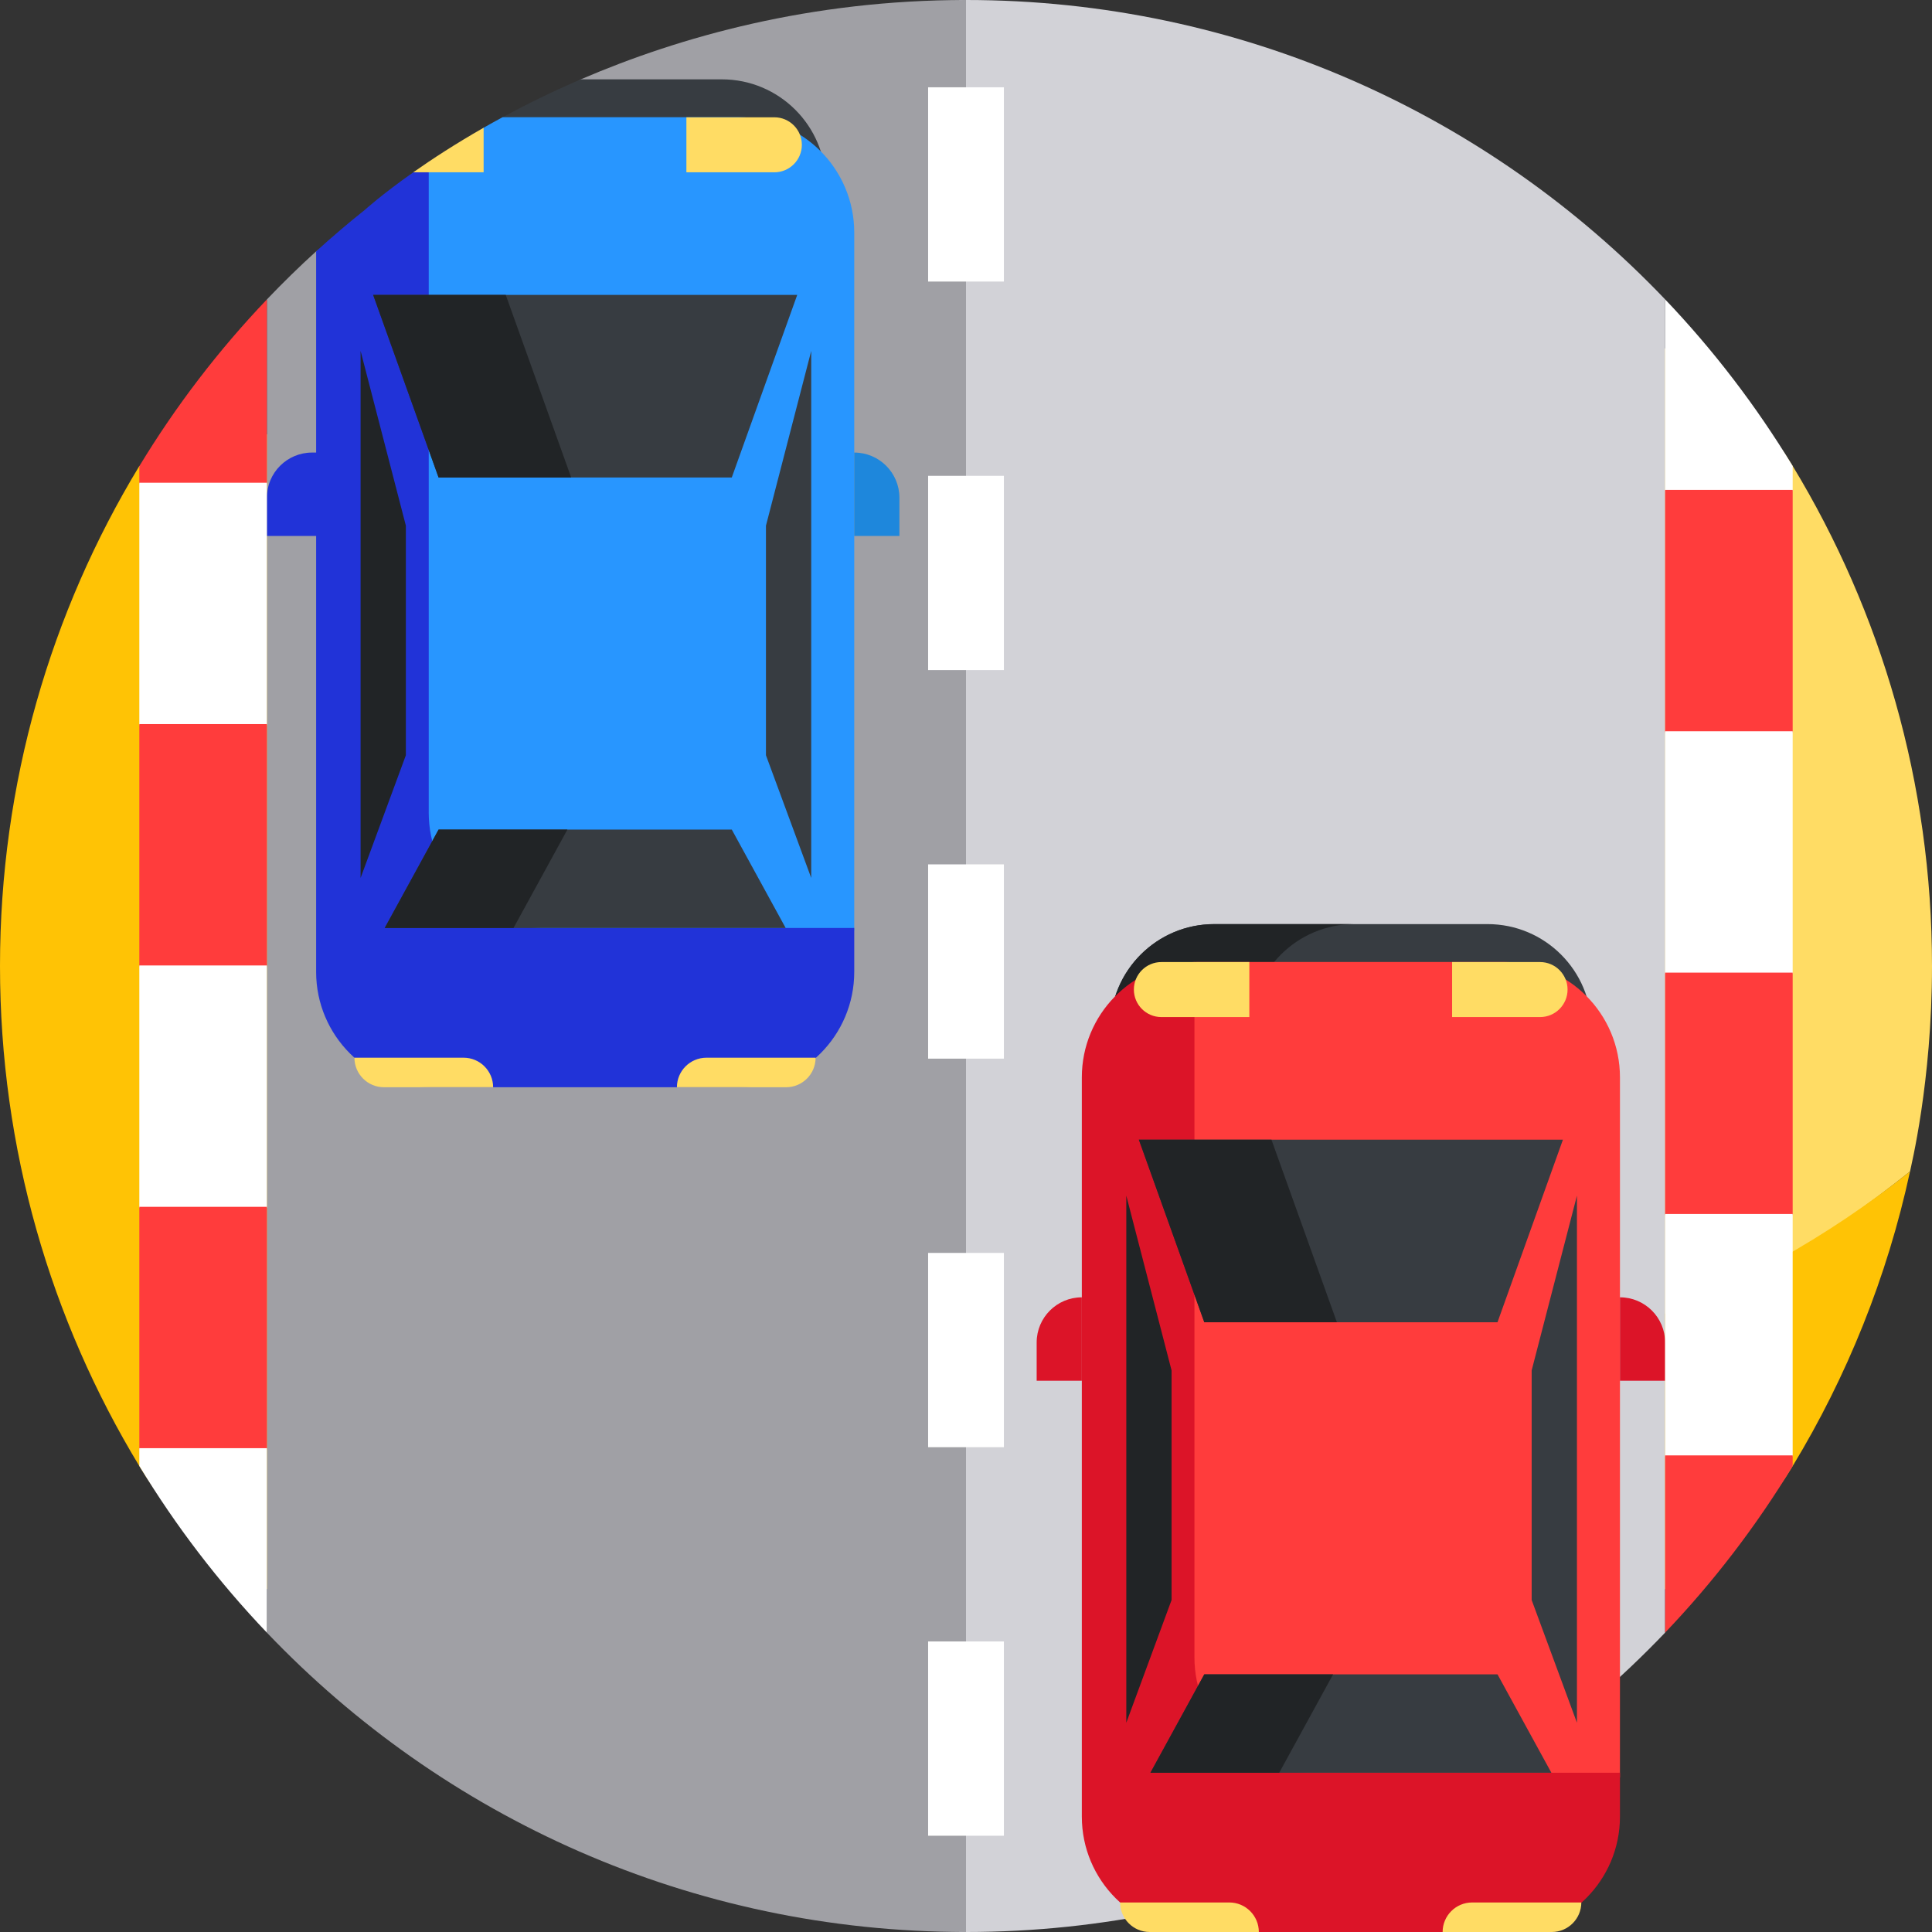 <?xml version="1.0" encoding="UTF-8"?> <svg xmlns="http://www.w3.org/2000/svg" id="Layer_1" height="512" viewBox="0 0 510 510" width="512"><rect x="0" y="0" width="510" height="510" fill="#333333" stroke="none"/><g><g><g><path d="m394.085 83.898-308.2 33.008c0 140.833 118.763 254.972 259.596 254.972 60.017 0 115.159-27.944 158.719-62.639.178-1.087 5.8-23.477 5.8-54.239 0-48.307-13.432-93.476-36.766-131.977-.096-.159-.193-.318-.289-.476-16.497-27.088-47.325-42.026-78.86-38.649z" fill="#ffdc64"></path><path d="m345.459 364.679c-140.833 0-255-114.167-255-255l-53.693 13.361c-23.333 38.496-36.766 83.657-36.766 131.96 0 48.307 13.432 93.476 36.766 131.977.096.159.193.318.289.476 16.531 27.143 46.196 43.518 77.977 43.518l279.979-.003c31.759 0 61.405-16.365 77.924-43.49.097-.159.193-.318.289-.476 14.31-23.613 24.915-49.789 30.975-77.763-43.559 34.695-98.724 55.44-158.74 55.44z" fill="#ffc305"></path></g><path d="m255 0c-.608 0-1.208.012-1.812.016v509.961c.605.004 1.206.024 1.812.024 72.19 0 137.91-30.164 184.551-79.033v-351.939c-46.44-48.691-111.952-79.029-184.551-79.029z" fill="#d2d2d7"></path><path d="m153.322 20.945-69.874 45.406c-4.482 4.078-8.818 8.313-13 12.698v351.923c46.441 48.69 111.953 79.028 184.552 79.028v-510c-41.032 0-75.476 9.677-101.678 20.945z" fill="#a0a0a5"></path><g><path d="m265 484.587h-20v-51.283h20zm0-102.565h-20v-51.283h20zm0-102.566h-20v-51.283h20zm0-102.566h-20v-51.283h20zm0-102.566h-20v-51.282h20z" fill="#fff"></path></g><g><g><path d="m392.671 474.704h-72.136c-15.159 0-27.448-12.289-27.448-27.448v-175.867c0-15.159 12.289-27.448 27.448-27.448h72.136c15.159 0 27.448 12.289 27.448 27.448v175.868c-.001 15.158-12.289 27.447-27.448 27.447z" fill="#373c41"></path></g><g><path d="m330.089 447.256v-175.867c0-15.159 12.289-27.448 27.448-27.448h-37.002c-15.159 0-27.448 12.289-27.448 27.448v175.868c0 15.159 12.289 27.448 27.448 27.448h37.002c-15.159-.001-27.448-12.29-27.448-27.449z" fill="#212426"></path></g><g><path d="m427.629 469.184v-184.786c0-16.821-13.636-30.456-30.456-30.456h-81.139c-.698 0-1.389.032-2.075.078v215.165h113.67z" fill="#ff3c3c"></path></g><g><path d="m426.897 467.965h-81.139c-16.821 0-30.456-13.636-30.456-30.456v-183.549c-16.481.39-29.725 13.863-29.725 30.438v195.146c0 16.821 13.636 30.456 30.456 30.456h81.139c16.821 0 30.456-13.636 30.456-30.456v-11.597c-.243.005-.485.018-.731.018z" fill="#dc1428"></path></g><g><path d="m412.575 300.845h-111.945l17.274 48.195h77.397z" fill="#373c41"></path></g><g><path d="m300.63 300.844 17.274 48.196h35.003l-17.275-48.196z" fill="#212426"></path></g><g><path d="m409.527 467.965-14.226-25.979h-77.397l-14.225 25.979z" fill="#373c41"></path></g><g><path d="m317.904 441.986-14.225 25.979h34.002l14.226-25.979z" fill="#212426"></path></g><g><path d="m416.273 315.625-11.952 46.128v60.613l11.952 32.388z" fill="#373c41"></path></g><g><path d="m297.315 315.625 11.951 46.128v60.613l-11.951 32.388z" fill="#212426"></path></g><g><path d="m439.551 364.483h-11.923v-22.022c6.585 0 11.923 5.338 11.923 11.923z" fill="#dc1428"></path></g><g><path d="m273.654 364.483h11.923v-22.022c-6.585 0-11.923 5.338-11.923 11.923z" fill="#dc1428"></path></g><g><path d="m329.793 268.481h-23.218c-4.01 0-7.261-3.251-7.261-7.261 0-4.01 3.251-7.261 7.261-7.261h23.218z" fill="#ffdc64"></path></g><g><path d="m383.32 268.481h23.218c4.01 0 7.261-3.251 7.261-7.261 0-4.01-3.251-7.261-7.261-7.261h-23.218z" fill="#ffdc64"></path></g><g><path d="m332.301 510h-28.816c-4.305 0-7.795-3.49-7.795-7.795h28.816c4.305 0 7.795 3.49 7.795 7.795z" fill="#ffdc64"></path></g><g><path d="m417.429 502.205h-28.816c-4.305 0-7.795 3.49-7.795 7.795h28.816c4.305 0 7.795-3.49 7.795-7.795z" fill="#ffdc64"></path></g></g><g><path d="m190.542 20.945h-37.22c-7.594 3.266-14.494 6.665-20.664 10.001l-1.012 220.762h58.896c15.159 0 27.448-12.289 27.448-27.448v-175.867c0-15.159-12.289-27.448-27.448-27.448z" fill="#373c41"></path><path d="m195.044 30.946h-62.385c-1.722.931-3.387 1.858-4.994 2.775l-14.843 11.163v200.705h112.678v-184.187c0-16.82-13.636-30.456-30.456-30.456z" fill="#2896ff"></path><path d="m224.768 244.969h-81.139c-16.821 0-30.456-13.636-30.456-30.456v-169.028h-4.08c-8.363 5.889-12.789 9.93-12.834 9.955-.006.005-.011.01-.017.014-4.385 3.493-8.651 7.128-12.794 10.896v190.196c0 16.821 13.636 30.456 30.456 30.456h81.139c16.821 0 30.456-13.636 30.456-30.456v-11.597c-.243.008-.485.02-.731.02z" fill="#2133d8"></path><g><path d="m210.447 77.849h-111.945l17.274 48.196h77.396z" fill="#373c41"></path></g><g><path d="m98.502 77.849 17.274 48.196h35.002l-17.274-48.196z" fill="#212426"></path></g><g><path d="m207.398 244.969-14.226-25.979h-77.396l-14.226 25.979z" fill="#373c41"></path></g><g><path d="m115.776 218.99-14.226 25.979h34.002l14.226-25.979z" fill="#212426"></path></g><g><path d="m214.144 92.63-11.951 46.127v60.613l11.951 32.388z" fill="#373c41"></path></g><g><path d="m95.186 92.63 11.952 46.127v60.613l-11.952 32.388z" fill="#212426"></path></g><g><path d="m237.423 141.487h-11.923v-22.022c6.585 0 11.923 5.338 11.923 11.923z" fill="#1e87dc"></path></g><g><path d="m70.449 141.487h13.923l.77-22.022h-2.77c-6.585 0-11.923 5.338-11.923 11.923z" fill="#2133d8"></path></g><path d="m127.664 33.72c-7.472 4.264-13.692 8.329-18.571 11.765h18.571z" fill="#ffdc64"></path><g><path d="m181.191 45.485h23.218c4.01 0 7.261-3.251 7.261-7.261 0-4.01-3.251-7.261-7.261-7.261h-23.218z" fill="#ffdc64"></path></g><g><path d="m130.172 287.004h-28.816c-4.305 0-7.795-3.49-7.795-7.795h28.816c4.305 0 7.795 3.49 7.795 7.795z" fill="#ffdc64"></path></g><g><path d="m215.3 279.209h-28.816c-4.305 0-7.795 3.49-7.795 7.795h28.816c4.306 0 7.795-3.49 7.795-7.795z" fill="#ffdc64"></path></g></g></g><path d="m70.449 79.049c-12.747 13.364-24.044 28.119-33.669 44v4.664h33.669z" fill="#ff3c3c"></path><path d="m36.779 127.429h33.669v63.998h-33.669z" fill="#fff"></path><path d="m36.779 191.144h33.669v63.998h-33.669z" fill="#ff3c3c"></path><path d="m36.779 254.858h33.669v63.998h-33.669z" fill="#fff"></path><path d="m36.779 318.573h33.669v63.998h-33.669z" fill="#ff3c3c"></path><path d="m36.779 386.969c9.625 15.882 20.922 30.638 33.669 44.002v-48.684h-33.669z" fill="#fff"></path><path d="m439.552 79.029v50.576h33.669v-6.574c-9.626-15.882-20.923-30.638-33.669-44.002z" fill="#fff"></path><path d="m439.551 129.321h33.669v63.998h-33.669z" fill="#ff3c3c"></path><path d="m439.551 193.035h33.669v63.998h-33.669z" fill="#fff"></path><path d="m439.551 256.75h33.669v63.998h-33.669z" fill="#ff3c3c"></path><path d="m439.551 320.464h33.669v63.998h-33.669z" fill="#fff"></path><path d="m439.552 430.968c12.731-13.339 24.037-28.075 33.669-43.968v-2.82h-33.669z" fill="#ff3c3c"></path></g></svg> 